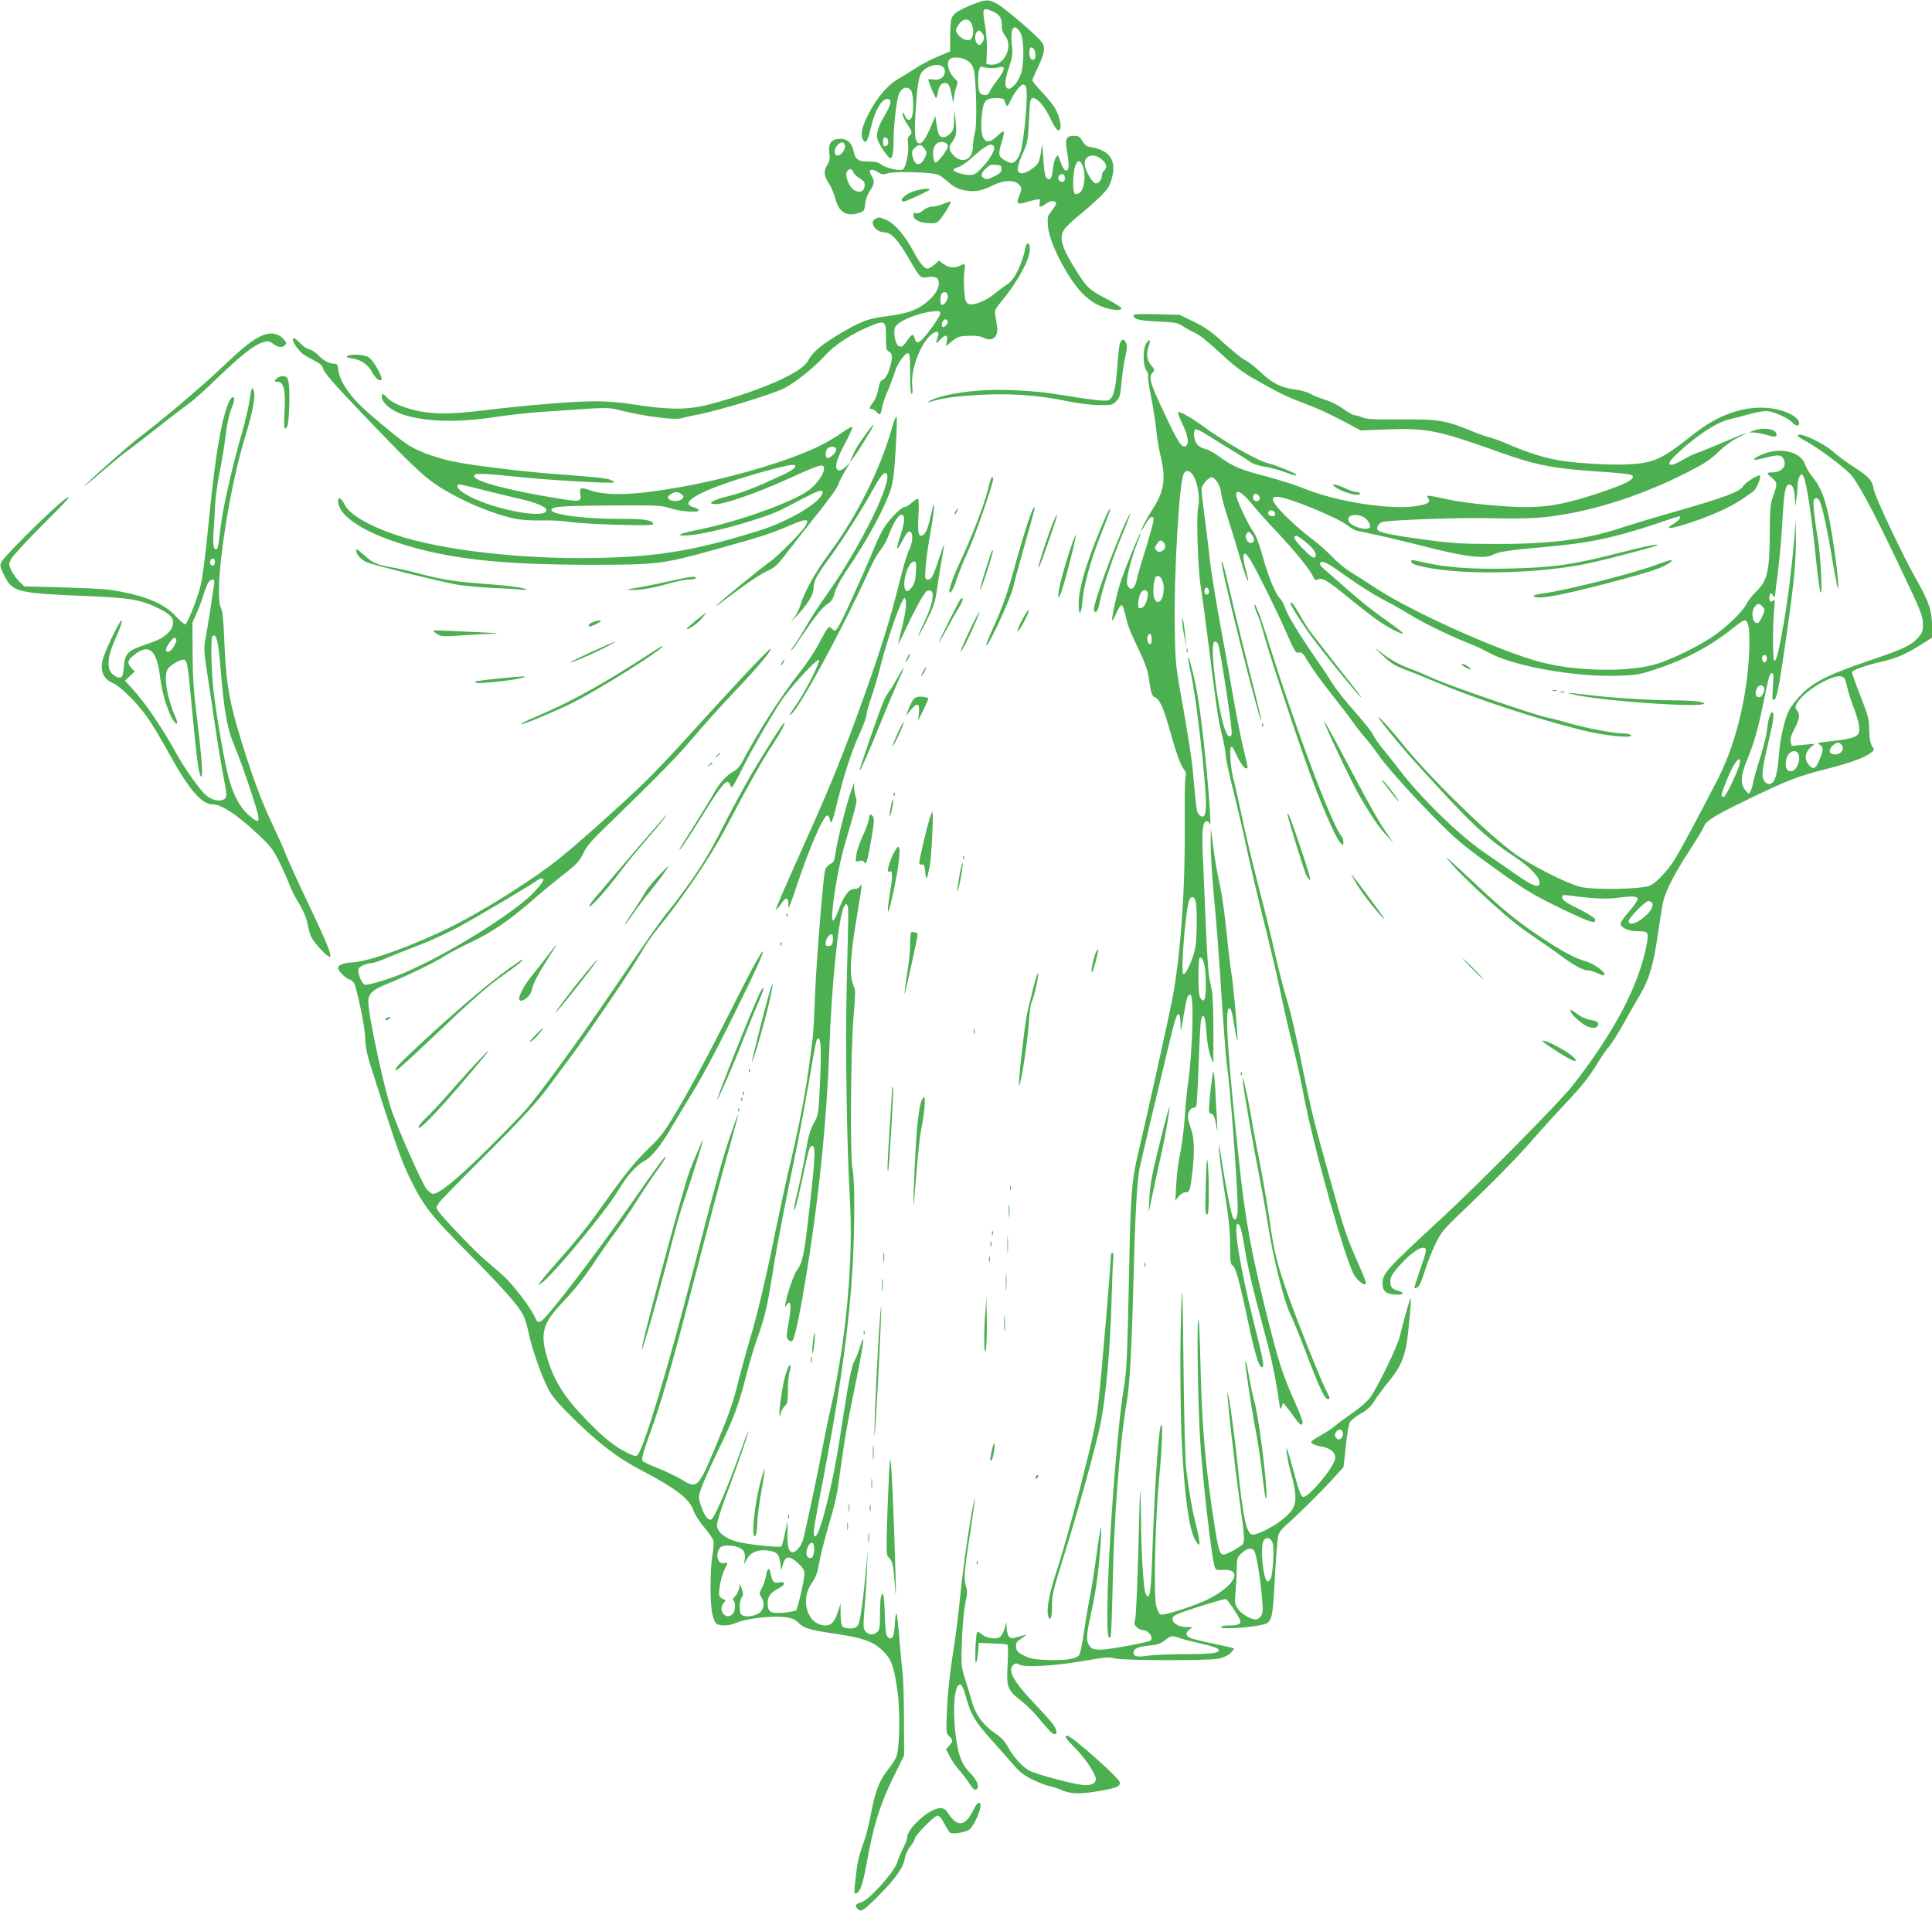 <?xml version="1.0" standalone="no"?>
<!DOCTYPE svg PUBLIC "-//W3C//DTD SVG 20010904//EN"
 "http://www.w3.org/TR/2001/REC-SVG-20010904/DTD/svg10.dtd">
<svg version="1.0" xmlns="http://www.w3.org/2000/svg"
 width="1280pt" height="1266pt" viewBox="0 0 1280 1266"
 preserveAspectRatio="xMidYMid meet">
<g transform="translate(0,1266) scale(0.1,-0.1)"
fill="#4caf50" stroke="none">
<path d="M6445 12631 c-82 -32 -121 -56 -138 -85 -7 -13 -12 -62 -12 -124 l0
-103 -84 -35 c-46 -19 -108 -52 -138 -72 -31 -20 -80 -51 -111 -68 -66 -36
-128 -102 -183 -194 -56 -94 -79 -166 -67 -202 18 -51 35 -33 57 63 29 125 79
206 119 192 22 -8 13 -42 -28 -110 -42 -70 -56 -118 -46 -157 7 -29 67 -118
82 -123 16 -5 24 31 24 117 0 84 16 235 31 292 14 53 53 73 83 42 16 -16 22
-124 10 -171 -10 -36 -33 -36 -49 0 -11 25 -14 27 -15 11 0 -12 13 -41 30 -65
34 -50 36 -62 15 -79 -11 -9 -13 -23 -9 -51 8 -46 -13 -154 -32 -170 -18 -15
-115 6 -147 32 -19 14 -41 19 -85 19 -67 0 -85 13 -97 70 -11 52 -41 80 -87
80 -59 0 -82 -29 -74 -92 6 -40 3 -55 -15 -84 -24 -40 -21 -69 16 -125 13 -20
31 -63 39 -95 24 -93 77 -123 163 -93 27 9 31 15 35 58 3 29 15 62 31 86 31
46 33 66 11 101 -26 38 -5 52 39 25 29 -18 39 -19 66 -10 45 16 308 8 341 -10
14 -8 44 -31 68 -52 31 -27 59 -41 98 -49 68 -14 115 -7 190 31 73 36 139 39
173 8 23 -22 23 -28 0 -86 -17 -42 -7 -50 44 -34 23 7 55 15 71 18 27 5 28 4
24 -21 -6 -31 4 -33 43 -5 30 21 60 22 66 3 2 -6 -11 -28 -28 -50 -29 -36 -31
-43 -26 -100 5 -72 52 -187 124 -307 67 -112 132 -180 206 -217 62 -30 148
-44 157 -25 3 6 -39 33 -94 62 -118 62 -133 75 -195 173 -105 163 -127 232
-92 287 11 18 55 60 98 95 43 34 106 90 140 123 50 49 64 70 78 119 35 120
-10 190 -137 211 -28 4 -41 14 -57 40 -17 29 -26 35 -54 35 -53 0 -62 -18 -48
-100 16 -96 14 -130 -5 -130 -13 0 -25 20 -48 85 -7 19 -8 19 -20 2 -8 -9 -16
-44 -20 -77 -7 -64 -20 -81 -43 -58 -10 11 -16 49 -21 129 -6 106 -7 110 -13
56 -4 -32 -12 -69 -19 -83 -18 -32 -86 -76 -113 -72 -34 5 -32 39 7 127 33 73
36 88 42 202 3 68 7 134 10 147 11 57 80 -1 133 -113 35 -74 56 -95 66 -66 8
27 -11 95 -40 142 -14 21 -51 67 -85 102 -33 36 -60 69 -60 75 0 6 16 43 35
83 46 97 52 131 29 167 -26 40 -248 230 -301 259 -54 28 -70 28 -158 -6z m128
-45 c48 -20 65 -45 64 -92 -1 -28 5 -49 21 -68 59 -76 -5 -205 -96 -194 l-27
3 3 85 c2 48 -3 123 -12 174 -20 113 -16 119 47 92z m-145 -69 c28 -33 26
-109 -3 -121 -23 -8 -62 10 -80 38 -16 24 -16 27 5 61 23 37 58 47 78 22z
m334 -77 c21 -41 24 -169 7 -251 -13 -61 -65 -126 -92 -116 -24 9 -21 58 9
144 21 64 24 84 18 143 -8 84 0 123 24 118 9 -2 25 -19 34 -38z m-258 4 c20
-19 20 -44 2 -69 -12 -16 -16 -17 -30 -6 -19 16 -21 62 -4 79 15 15 13 15 32
-4z m356 -144 c0 -32 -7 -41 -26 -33 -14 5 -20 64 -7 76 12 12 33 -15 33 -43z
m-453 -40 c21 -12 36 -32 43 -57 18 -60 25 -369 9 -423 -7 -25 -13 -66 -13
-91 -2 -87 -68 -118 -127 -60 -34 34 -36 59 -10 92 27 36 31 57 22 139 l-8 75
-2 -68 c-1 -58 -5 -72 -26 -92 -29 -30 -60 -32 -74 -7 -5 10 -13 42 -17 71
l-7 53 -23 -56 c-31 -76 -62 -126 -79 -126 -31 0 -38 41 -31 179 9 179 23 271
44 294 56 62 152 63 152 2 0 -35 -34 -59 -75 -52 -19 3 -35 3 -35 0 0 -13 46
-123 51 -123 4 0 9 16 12 36 7 43 23 64 48 64 24 0 31 -14 45 -85 10 -50 12
-54 13 -24 1 20 7 55 15 77 14 38 13 41 -6 59 -43 39 -61 106 -36 131 18 18
79 14 115 -8z m163 -52 c14 0 37 3 53 7 41 11 35 -21 -18 -89 -24 -31 -47 -66
-50 -77 -8 -25 -51 -25 -65 0 -11 22 -13 112 -3 149 5 20 10 23 32 17 14 -4
37 -7 51 -7z m226 -120 c16 -26 0 -263 -28 -408 -10 -57 -40 -100 -67 -100 -9
0 -31 9 -48 20 -38 22 -40 40 -18 114 25 81 21 92 -20 52 -86 -87 -126 -39
-110 131 9 94 24 113 95 113 36 0 52 -4 55 -15 16 -50 17 -50 42 2 26 54 65
103 82 103 5 0 13 -6 17 -12z m-911 -368 c0 -16 -6 -26 -17 -28 -14 -3 -18 3
-18 28 0 25 4 31 18 28 11 -2 17 -12 17 -28z m-287 -24 c5 -25 -25 -66 -48
-66 -27 0 -27 43 1 71 23 23 42 21 47 -5z m666 18 c9 -3 16 -14 16 -23 -1 -23
-69 -113 -83 -108 -7 2 -13 23 -15 46 -5 69 30 105 82 85z m-138 -40 c16 -24
16 -28 1 -60 -29 -60 -68 -54 -82 13 -5 25 -2 36 14 52 28 28 47 26 67 -5z
m460 11 c8 -20 -34 -90 -86 -142 -34 -36 -47 -43 -78 -42 -43 0 -103 20 -105
33 -1 6 12 13 30 18 18 5 58 32 90 61 95 87 136 107 149 72z m713 -81 c34 -28
39 -55 16 -74 -8 -7 -15 -23 -15 -36 0 -28 -26 -55 -45 -48 -19 7 -53 64 -65
106 -21 71 48 104 109 52z m-131 -31 c30 -59 19 -173 -19 -193 -31 -17 -39 -3
-39 68 0 113 31 178 58 125z m-533 -33 c0 -20 -10 -30 -49 -49 -35 -18 -53
-22 -64 -14 -27 16 -25 32 7 64 25 25 37 30 68 27 33 -3 38 -6 38 -28z m-982
-20 c3 -11 21 -29 42 -41 31 -19 36 -26 33 -53 -3 -35 -31 -46 -68 -26 -32 17
-64 94 -50 120 14 26 36 26 43 0z m1402 -41 c0 -17 -6 -24 -20 -24 -23 0 -33
34 -13 46 20 13 33 5 33 -22z"/>
<path d="M6060 11395 c-48 -15 -94 -50 -85 -65 3 -5 15 -6 28 -1 53 20 157 70
157 75 0 10 -54 5 -100 -9z"/>
<path d="M6250 11309 c-25 -10 -59 -18 -77 -18 -19 -1 -42 -11 -58 -25 -17
-15 -33 -22 -46 -19 -17 5 -20 2 -17 -18 4 -28 50 -48 115 -48 39 -1 46 3 74
42 34 46 62 97 57 102 -2 2 -23 -5 -48 -16z"/>
<path d="M5798 11209 c-42 -24 5 -89 65 -89 40 0 87 -50 154 -166 83 -141 78
-137 131 -130 52 7 72 -5 72 -41 0 -33 -22 -72 -62 -109 -71 -65 -138 -91
-282 -109 -123 -15 -172 -34 -307 -113 -118 -70 -185 -125 -209 -172 -25 -48
-84 -89 -220 -150 -129 -58 -363 -134 -490 -161 -124 -25 -235 -22 -450 11
-88 14 -180 22 -265 21 -135 0 -463 -27 -739 -61 -261 -32 -394 -25 -541 31
-33 12 -72 35 -87 51 -31 33 -38 35 -38 8 0 -38 60 -89 135 -115 151 -51 366
-57 630 -16 72 11 198 25 280 31 491 34 439 34 560 5 160 -37 339 -59 378 -46
18 5 61 15 95 21 135 24 507 136 590 179 71 36 198 138 263 210 68 77 184 152
318 206 84 34 91 28 91 -81 0 -73 2 -85 20 -94 24 -13 25 -39 5 -108 -15 -50
-33 -76 -56 -84 -6 -2 -15 -28 -20 -57 -5 -31 -19 -67 -34 -86 -29 -39 -30
-45 -10 -45 8 0 23 -9 34 -21 22 -24 26 -19 36 36 4 22 22 74 41 116 18 43 37
95 43 116 13 48 65 123 86 123 13 0 15 -22 15 -135 0 -84 4 -135 10 -135 6 0
8 20 4 53 -11 92 40 246 107 322 36 41 75 49 65 13 -19 -61 -18 -63 12 -29 35
39 54 34 45 -11 l-6 -32 41 34 c37 29 49 33 109 35 43 2 78 -2 95 -11 64 -33
106 3 93 79 -3 23 -9 56 -12 73 -4 26 3 40 44 90 103 124 181 266 186 338 2
46 -19 61 -28 19 -24 -117 -74 -218 -123 -248 -18 -11 -56 -39 -84 -62 -55
-46 -135 -78 -168 -68 -11 3 -22 16 -24 28 -10 47 -13 158 -6 196 8 43 2 48
-31 30 -33 -17 -74 -13 -107 11 l-31 23 -31 -27 c-17 -14 -37 -26 -44 -26 -23
0 -54 38 -97 119 -53 99 -120 178 -173 202 -47 21 -55 22 -78 8z m482 -513
c-1 -24 -22 -56 -39 -56 -14 0 -14 63 0 77 17 17 39 4 39 -21z m-50 -113 c0
-10 -30 -58 -66 -106 -67 -91 -93 -106 -104 -59 -7 33 -20 30 -49 -14 -29 -41
-39 -48 -59 -35 -21 13 -35 90 -22 122 18 43 167 102 273 108 20 1 27 -4 27
-16z m44 -70 c-15 -24 -34 -28 -34 -6 0 26 21 46 34 33 7 -7 7 -16 0 -27z"/>
<path d="M7510 10572 c0 -27 37 -37 160 -42 115 -5 131 -8 166 -31 22 -14 59
-35 84 -46 27 -12 93 -65 161 -129 82 -77 143 -125 210 -164 164 -94 235 -130
341 -169 104 -39 186 -77 313 -145 l70 -38 175 7 c258 10 337 -5 739 -149 261
-93 363 -112 730 -135 83 -6 148 -14 155 -21 23 -23 -41 -57 -225 -118 -208
-69 -326 -92 -480 -92 -137 0 -396 25 -507 49 -155 33 -154 33 -140 11 17 -27
3 -38 -67 -51 -168 -32 -542 25 -762 117 -48 20 -154 53 -235 75 -179 46 -230
68 -315 130 -36 27 -80 51 -99 55 -19 3 -43 17 -54 31 -21 27 -27 88 -9 98 5
4 47 -17 92 -46 45 -28 118 -74 162 -100 44 -26 92 -57 107 -69 17 -13 55 -25
94 -32 37 -5 96 -21 131 -34 66 -25 94 -31 78 -16 -15 13 -134 60 -185 73 -71
17 -294 145 -431 246 -74 55 -155 100 -164 92 -3 -4 10 -39 30 -80 38 -80 45
-136 18 -146 -25 -10 -50 29 -141 223 -93 197 -104 234 -77 264 17 18 16 21
-9 50 -28 34 -33 76 -15 129 14 41 6 50 -16 17 -24 -36 -24 -143 -1 -179 10
-15 16 -33 13 -41 -3 -8 5 -68 19 -133 13 -65 28 -163 34 -218 5 -55 19 -136
30 -180 35 -143 23 -231 -50 -343 -43 -67 -80 -136 -80 -149 0 -4 13 15 28 42
29 54 59 68 54 25 -1 -14 -24 -97 -51 -185 -28 -88 -53 -176 -57 -195 -13 -71
-44 -93 -65 -46 -12 26 21 167 65 277 14 34 24 64 22 66 -5 6 -114 -262 -136
-336 -28 -93 -59 -241 -51 -241 4 0 17 23 28 50 12 28 26 50 32 50 10 0 14
-12 41 -120 6 -25 38 -99 70 -165 42 -87 62 -140 70 -190 17 -116 21 -126 45
-137 28 -13 54 -70 90 -198 43 -156 75 -247 97 -275 15 -19 18 -33 12 -53 -4
-15 -6 -148 -5 -297 4 -460 -27 -888 -85 -1190 -19 -99 -182 -833 -224 -1009
-43 -183 -49 -259 -60 -805 -11 -540 -15 -628 -35 -751 -44 -262 -104 -1065
-108 -1447 -2 -179 2 -217 21 -199 4 4 10 166 14 359 8 427 46 925 93 1197 20
117 33 354 45 830 10 399 23 632 40 720 5 25 43 185 83 355 41 171 94 390 117
488 30 127 46 177 56 177 10 0 14 -16 15 -62 1 -63 1 -62 19 43 22 130 28 149
46 149 26 0 16 -369 -16 -595 -6 -38 -15 -133 -20 -211 -5 -77 -19 -185 -30
-240 -12 -54 -24 -148 -27 -209 l-6 -110 22 28 c13 15 32 27 46 27 27 0 30 10
45 135 15 139 13 223 -10 288 -11 31 -20 66 -20 77 0 29 18 60 35 60 7 0 17 5
20 10 4 6 11 129 16 273 5 144 12 277 16 295 15 62 28 33 36 -79 5 -69 15
-128 27 -157 l19 -47 0 215 c0 118 -4 235 -9 260 -5 25 -14 69 -19 99 -6 30
-15 172 -21 315 -6 144 -15 342 -19 441 -10 202 -5 268 21 273 9 2 18 -5 21
-15 18 -67 -8 281 -43 587 -25 215 -44 328 -75 445 -29 111 -32 88 -5 -37 36
-159 100 -719 100 -870 0 -74 -16 -96 -47 -65 -15 15 -17 29 -42 307 -6 63
-34 243 -62 400 -51 284 -52 286 -56 540 -6 329 28 928 57 1005 14 37 48 30
71 -15 27 -52 40 -148 27 -201 -13 -58 -2 -406 17 -524 8 -49 31 -216 50 -370
55 -440 64 -503 90 -611 14 -56 25 -117 25 -136 0 -19 22 -122 49 -229 27
-107 71 -293 96 -414 26 -121 76 -333 111 -471 35 -138 84 -345 108 -460 24
-115 62 -281 85 -369 22 -88 52 -223 66 -300 64 -343 278 -1107 337 -1203 28
-46 78 -79 78 -51 0 6 -23 62 -50 125 -78 175 -94 222 -184 547 -111 396 -127
460 -187 754 -54 269 -75 356 -119 505 -16 54 -45 171 -65 260 -20 90 -67 282
-105 428 -38 146 -88 353 -110 460 -22 107 -47 218 -55 245 -18 59 -31 195
-21 222 6 14 15 2 41 -55 30 -63 56 -94 70 -80 3 2 -9 56 -25 119 -16 63 -45
209 -65 324 -20 116 -52 296 -71 400 -51 275 -82 465 -94 585 -6 58 -20 170
-31 250 -10 80 -19 155 -19 167 0 31 52 88 73 80 25 -9 57 -68 57 -102 0 -17
20 -91 44 -165 24 -74 63 -202 87 -284 44 -151 66 -190 31 -55 -27 105 -13
132 32 60 36 -57 175 -337 241 -488 53 -121 60 -132 81 -127 19 5 28 -4 64
-66 23 -39 89 -130 147 -203 58 -73 122 -157 143 -187 21 -30 57 -77 82 -105
24 -27 59 -72 78 -100 54 -80 193 -237 370 -419 142 -145 192 -188 362 -312
247 -180 292 -207 506 -311 178 -85 216 -97 210 -65 -2 10 -44 37 -111 71 -83
41 -107 58 -107 74 0 18 4 19 53 13 151 -20 237 -24 302 -16 112 15 145 13
145 -7 0 -10 -27 -48 -60 -86 -37 -42 -57 -73 -53 -83 9 -24 58 -44 110 -44
77 0 79 -4 59 -106 -53 -263 -218 -574 -489 -919 -86 -109 -612 -642 -862
-873 -375 -347 -395 -369 -395 -435 0 -50 19 -69 77 -74 62 -6 76 10 23 26
-29 8 -42 19 -46 36 -11 43 4 73 73 146 72 76 130 113 154 99 12 -8 7 -30 -29
-132 -23 -68 -42 -127 -42 -131 0 -4 9 -3 20 3 13 7 29 42 50 109 17 55 49
137 72 183 36 74 55 96 167 203 209 199 381 374 476 485 50 57 140 157 201
222 127 134 175 195 234 293 23 39 55 84 70 100 15 17 59 86 98 155 38 69 88
157 111 195 58 98 87 198 116 403 14 97 30 195 36 217 20 74 77 183 168 323
50 77 95 151 100 165 15 40 64 70 292 181 259 125 332 154 516 200 152 38 258
76 298 108 24 19 24 20 8 45 -12 18 -18 50 -19 107 -1 73 -7 96 -58 224 -31
79 -56 150 -56 157 0 15 85 45 193 70 98 22 161 49 255 108 l82 52 0 79 c0 99
-20 158 -102 303 -92 162 -276 552 -284 601 -9 58 -30 82 -132 148 -48 31
-108 75 -133 98 -73 65 -239 140 -239 109 0 -5 25 -21 56 -37 68 -36 234 -158
289 -213 49 -49 151 -238 315 -583 160 -335 170 -360 170 -419 0 -42 -5 -56
-32 -86 -43 -50 -103 -78 -323 -152 -257 -87 -359 -136 -439 -213 -35 -33 -75
-83 -90 -111 -32 -57 -61 -185 -71 -309 -11 -143 -32 -194 -74 -183 -11 3 -24
17 -29 32 -11 32 -5 77 37 256 32 134 38 185 22 185 -13 0 -28 -53 -35 -122
-3 -32 -24 -113 -45 -180 -22 -68 -42 -141 -46 -163 -4 -22 -12 -49 -18 -59
-9 -19 -11 -19 -33 8 -35 40 -32 98 10 199 49 120 72 200 111 389 36 177 39
188 57 188 8 0 9 -28 4 -91 -5 -72 -4 -90 6 -87 20 7 34 78 83 421 52 362 65
505 63 662 l-1 110 -8 -105 c-17 -201 -40 -396 -69 -565 -35 -201 -51 -268
-65 -263 -11 3 -11 237 0 347 5 57 4 63 -9 51 -13 -10 -17 -9 -22 4 -3 9 -3
24 1 34 6 16 7 16 21 -2 11 -15 14 -16 14 -4 0 8 9 82 20 164 10 82 24 233 29
335 11 192 20 239 45 239 23 0 36 -33 37 -92 l2 -53 8 45 c4 25 8 66 8 91 1
25 7 54 15 64 13 18 14 18 24 -1 22 -42 55 -262 87 -583 9 -90 21 -173 26
-185 15 -33 2 235 -16 344 -23 136 -35 248 -29 265 10 24 31 17 43 -12 18 -47
49 -189 81 -383 17 -101 34 -187 37 -190 8 -7 -4 119 -23 250 -43 301 -74 403
-148 493 -20 24 -41 61 -48 82 -23 69 -126 105 -231 81 -54 -13 -114 -43 -104
-52 2 -3 37 4 78 14 84 22 102 20 118 -14 20 -44 -17 -84 -78 -84 -39 0 -39
-5 -1 -37 36 -30 37 -41 8 -118 -19 -54 -22 -81 -23 -260 -2 -245 -16 -302
-90 -375 -26 -25 -54 -61 -63 -80 -25 -53 -141 -163 -237 -226 -100 -65 -262
-143 -358 -173 -180 -55 -526 -51 -762 10 -265 68 -847 328 -1090 486 -66 43
-147 95 -180 115 -33 20 -87 65 -120 100 -33 35 -96 90 -139 122 -84 62 -211
183 -241 229 -27 42 -9 54 55 39 94 -22 360 -134 414 -174 28 -21 60 -41 71
-43 175 -37 297 -66 475 -111 246 -63 374 -78 427 -51 39 21 116 33 338 52
300 26 463 60 749 155 82 28 150 50 152 50 2 0 4 -6 4 -13 0 -7 -19 -24 -42
-38 -72 -40 -16 -35 123 12 139 47 259 102 334 154 28 19 60 41 71 49 23 16
58 106 41 106 -20 0 -97 -51 -108 -71 -18 -35 -123 -75 -414 -158 -154 -44
-320 -94 -369 -110 -242 -83 -475 -115 -836 -115 -242 0 -300 3 -480 27 -206
27 -303 46 -321 64 -14 14 1 43 28 54 38 14 551 32 739 25 94 -3 229 -1 300 4
299 25 658 134 986 302 109 56 151 83 202 133 39 38 90 76 128 94 102 50 56
35 -91 -28 -75 -32 -154 -64 -175 -71 -22 -7 -65 -28 -95 -46 -95 -57 -123
-38 -48 32 125 120 267 215 352 235 28 6 90 23 139 36 60 16 101 22 124 18 51
-9 134 -49 156 -74 22 -24 46 -28 46 -6 0 46 -108 96 -220 103 -163 9 -323
-50 -485 -179 -208 -165 -258 -187 -434 -196 -127 -6 -378 10 -481 32 -96 20
-192 52 -294 96 -50 22 -109 44 -131 49 -22 5 -78 24 -125 44 -172 71 -219 79
-467 77 -179 -1 -229 1 -259 14 -20 8 -44 15 -53 15 -9 0 -40 18 -70 40 -30
22 -82 49 -119 60 -37 12 -82 30 -101 41 -18 11 -64 24 -102 28 -91 12 -151
42 -229 117 -36 34 -81 69 -101 78 -19 9 -82 60 -140 112 -83 77 -123 105
-199 142 l-95 46 -152 4 c-97 3 -153 1 -153 -6z m784 -1251 c35 -43 111 -128
167 -187 118 -125 215 -244 237 -291 13 -27 18 -30 34 -22 28 15 66 -9 210
-127 68 -56 155 -123 193 -149 71 -49 153 -90 161 -82 3 2 -41 37 -98 77 -117
83 -167 123 -289 230 -47 41 -105 92 -129 113 -31 27 -41 40 -33 48 17 17 42
4 181 -95 71 -51 171 -114 222 -141 51 -26 134 -72 184 -103 99 -61 266 -142
391 -192 44 -17 103 -44 130 -60 164 -93 581 -168 875 -157 113 4 136 8 246
45 200 66 367 157 519 281 28 22 55 41 62 41 24 0 33 -40 33 -138 0 -306 -80
-660 -204 -904 -118 -231 -255 -487 -291 -543 -52 -81 -122 -155 -165 -173
-54 -24 -374 -30 -460 -8 -88 21 -325 142 -432 218 -186 135 -565 505 -745
728 -55 69 -122 145 -149 170 -59 56 114 -160 238 -297 360 -397 455 -488 654
-621 100 -66 164 -133 164 -169 0 -41 -42 -27 -156 53 -60 42 -154 107 -209
145 -170 116 -422 362 -568 554 -34 44 -83 106 -109 138 -27 32 -55 73 -62 90
-8 18 -63 88 -124 156 -60 68 -124 149 -143 180 -18 31 -72 112 -120 181 -102
147 -176 269 -196 325 -7 22 -22 49 -33 60 -32 34 -79 149 -115 281 -21 76
-44 137 -59 157 -34 44 -116 219 -116 246 0 43 37 22 104 -58z m46 54 c13 -16
6 -35 -15 -35 -18 0 -28 17 -21 35 7 19 20 19 36 0z m108 -118 c2 -11 -3 -17
-17 -17 -23 0 -35 15 -26 31 10 15 39 6 43 -14z m610 -43 c13 -14 21 -34 20
-43 -7 -34 -128 -3 -143 37 -19 50 82 55 123 6z m-750 -133 c-5 -27 -37 -25
-49 3 -9 20 -9 29 2 42 12 15 15 14 31 -7 11 -12 17 -29 16 -38z m339 -9 c57
-46 83 -86 65 -104 -9 -9 -28 4 -78 55 -58 57 -73 87 -44 87 4 0 30 -17 57
-38z m-939 -4 c19 -19 14 -46 -9 -59 -17 -9 -25 -8 -37 4 -14 14 -13 18 2 41
18 29 27 31 44 14z m2 -304 c0 -78 -35 -120 -61 -73 -15 29 -7 138 12 150 23
14 49 -26 49 -77z m300 -25 c0 -10 -7 -19 -15 -19 -15 0 -21 31 -9 43 11 10
24 -3 24 -24z m-407 -3 c7 -18 -7 -72 -24 -92 -6 -8 -18 -14 -27 -14 -11 0
-14 9 -10 45 6 47 22 75 43 75 7 0 15 -6 18 -14z m4071 -92 c9 -8 16 -20 16
-25 0 -18 -28 -76 -39 -84 -36 -22 -57 71 -24 107 20 22 27 22 47 2z m-4044
-220 c0 -24 -4 -34 -12 -32 -24 8 -22 68 2 68 5 0 10 -16 10 -36z m439 -28
c12 -14 91 -529 91 -589 0 -21 -4 -28 -17 -25 -32 6 -80 228 -103 472 -12 137
-3 181 29 142z m3635 -85 c7 -11 -3 -41 -14 -41 -11 0 -21 30 -14 41 3 5 9 9
14 9 5 0 11 -4 14 -9z m515 -144 c6 -8 15 -36 20 -64 6 -27 24 -85 41 -128 17
-44 34 -100 37 -125 8 -73 -11 -82 -221 -105 -55 -6 -57 -8 -37 -21 24 -17 22
-38 -10 -111 -21 -50 -39 -54 -69 -16 -27 35 -21 79 17 112 l26 23 -76 -7 -76
-7 -7 26 c-5 20 2 43 25 87 34 65 38 94 16 123 -12 16 -12 22 0 46 22 42 100
106 178 145 74 37 117 44 136 22z m-532 -63 c8 -21 -13 -64 -32 -64 -22 0 -30
27 -17 56 13 27 40 32 49 8z m511 -376 c30 -30 -3 -73 -51 -66 -30 4 -33 32
-6 57 26 24 40 26 57 9z m-278 -89 c0 -46 -26 -89 -55 -89 -29 0 -40 27 -31
76 13 68 86 79 86 13z m-394 -40 c-9 -44 -93 -219 -105 -219 -5 0 -12 4 -15 8
-6 10 54 159 84 207 27 44 45 46 36 4z m-3605 -910 c11 -37 10 -237 -1 -303
-12 -73 -66 -194 -81 -179 -18 18 18 450 42 494 13 25 31 20 40 -12z m3026
-15 c9 -23 -17 -63 -66 -100 -47 -36 -91 -45 -91 -18 0 22 110 134 132 134 10
0 21 -7 25 -16z m-2966 -416 c11 -60 11 -200 -1 -218 -9 -13 -12 -12 -25 4
-11 15 -15 49 -15 141 0 67 3 125 7 128 12 12 25 -10 34 -55z"/>
<path d="M8550 8663 c0 -18 101 -172 177 -271 106 -137 282 -352 290 -352 3 0
-10 19 -29 43 -36 45 -212 269 -290 370 -26 33 -64 91 -84 129 -36 65 -64 101
-64 81z"/>
<path d="M9165 8313 c50 -48 76 -64 145 -90 47 -17 148 -58 225 -91 240 -102
643 -234 935 -307 152 -39 350 -60 336 -36 -4 6 -26 11 -50 11 -60 0 -246 35
-352 66 -49 14 -120 33 -159 41 -88 19 -656 214 -751 259 -39 18 -100 44 -136
57 -90 34 -136 59 -199 107 l-54 41 60 -58z"/>
<path d="M9695 8247 c11 -8 29 -17 40 -20 17 -6 17 -4 -4 13 -13 11 -30 20
-39 20 -13 0 -13 -3 3 -13z"/>
<path d="M10288 8083 c6 -2 18 -2 25 0 6 3 1 5 -13 5 -14 0 -19 -2 -12 -5z"/>
<path d="M10338 8073 c6 -2 18 -2 25 0 6 3 1 5 -13 5 -14 0 -19 -2 -12 -5z"/>
<path d="M10445 8054 c219 -43 845 -85 845 -55 0 12 -88 21 -215 21 -140 0
-394 16 -552 35 -147 18 -171 18 -78 -1z"/>
<path d="M1733 10435 c-60 -26 -119 -73 -269 -215 -137 -130 -399 -351 -544
-460 -55 -41 -296 -254 -345 -304 l-20 -20 20 15 c11 8 67 55 125 105 58 49
121 101 140 114 19 13 107 81 195 150 88 70 185 144 215 165 30 22 116 98 191
171 152 147 242 218 300 236 35 10 43 9 69 -10 34 -26 63 -28 80 -7 10 12 7
20 -18 45 -35 34 -83 40 -139 15z"/>
<path d="M1940 10407 c0 -17 43 -75 71 -96 13 -9 45 -27 73 -41 39 -20 52 -32
58 -56 6 -22 76 -104 230 -265 335 -351 427 -440 520 -502 151 -101 384 -199
537 -227 35 -6 111 -10 169 -8 59 1 139 -3 177 -10 39 -7 180 -15 314 -19 203
-5 243 -4 239 7 -8 24 -60 32 -203 32 -248 -2 -483 29 -472 61 7 21 69 26 397
28 307 2 329 1 395 -20 72 -22 185 -29 185 -11 0 5 -14 13 -32 18 -125 32 77
132 496 247 71 19 140 35 153 35 47 0 20 -28 -64 -68 -190 -88 -259 -114 -360
-140 -111 -28 -146 -52 -76 -52 55 0 273 76 458 160 182 83 233 102 246 94 28
-17 -17 -101 -86 -157 -96 -78 -475 -215 -744 -268 -131 -26 -157 -44 -51 -35
142 12 486 109 609 170 25 13 90 47 144 75 98 51 127 60 127 40 0 -59 -215
-190 -415 -253 -428 -134 -676 -176 -1095 -183 -488 -9 -1015 52 -1315 152
-181 61 -312 138 -342 202 -21 42 -43 55 -43 23 0 -91 147 -194 393 -275 326
-107 670 -147 1282 -147 441 0 477 4 830 103 310 86 373 107 503 164 94 41
119 38 87 -12 -29 -45 -186 -202 -235 -236 -49 -33 -312 -248 -345 -281 -26
-26 -16 -18 135 95 69 52 154 108 189 124 56 26 72 40 132 120 38 49 95 122
126 162 147 182 206 263 218 295 6 20 27 60 45 89 l32 54 -30 -29 c-19 -17
-37 -26 -46 -23 -30 12 -18 67 40 174 30 57 54 108 52 114 -2 5 -32 -11 -68
-36 -36 -26 -96 -63 -135 -82 -207 -106 -619 -227 -976 -287 -287 -49 -456
-52 -568 -12 -53 20 -65 13 -56 -30 8 -47 -5 -50 -133 -29 -331 53 -564 114
-570 148 -3 15 5 17 55 17 32 0 135 -9 228 -19 178 -20 633 -47 642 -37 3 3
-7 11 -23 17 -29 11 -117 20 -364 38 -218 16 -576 60 -691 86 -122 27 -241 74
-303 119 -86 62 -252 202 -311 262 -75 76 -126 160 -133 219 -4 40 -8 45 -29
45 -32 0 -72 22 -107 59 -16 16 -41 33 -56 36 -15 3 -42 21 -60 40 -36 37 -50
43 -50 22z m3600 -726 c0 -22 -47 -64 -61 -55 -13 8 -11 48 3 62 20 20 58 15
58 -7z m-2348 -265 c73 -19 185 -46 248 -60 112 -26 180 -54 180 -76 0 -67
-389 12 -543 110 -46 29 -62 60 -32 60 8 0 75 -15 147 -34z m1323 -30 c16 -12
17 -16 6 -30 -17 -20 -74 -21 -90 -2 -10 11 -7 17 11 30 28 20 48 20 73 2z"/>
<path d="M7420 10386 c-5 -13 -13 -87 -18 -164 -11 -148 -27 -206 -63 -215
-22 -6 -129 6 -287 33 -190 33 -421 45 -582 31 -139 -12 -260 -38 -309 -67
-16 -9 -18 -13 -6 -9 82 26 153 37 307 47 216 14 415 1 598 -38 77 -16 160
-27 217 -28 87 -1 94 1 118 25 23 23 28 38 35 125 5 54 16 130 25 169 12 51
14 75 6 92 -14 30 -29 29 -41 -1z"/>
<path d="M2301 10301 c-10 -7 -1 -11 33 -16 59 -9 102 -39 130 -89 24 -43 50
-65 63 -53 13 14 -57 137 -88 152 -31 17 -116 20 -138 6z"/>
<path d="M1838 10156 c-24 -18 -23 -26 3 -26 39 0 52 -59 44 -192 -4 -75 -3
-118 3 -118 5 0 13 8 16 17 12 29 18 236 9 283 -7 38 -12 45 -33 47 -14 2 -33
-3 -42 -11z"/>
<path d="M1667 10080 c-3 -8 -10 -47 -16 -86 -6 -40 -27 -127 -46 -195 -76
-262 -138 -547 -151 -692 -4 -43 -11 -80 -17 -84 -21 -13 -28 25 -22 112 4 50
8 128 10 175 2 47 15 144 29 215 15 72 33 184 41 250 9 76 23 142 39 180 16
38 21 64 16 69 -15 15 -36 -21 -59 -99 -42 -147 -73 -360 -116 -800 -14 -143
-34 -296 -45 -340 -19 -83 -85 -251 -102 -261 -5 -3 -32 19 -60 50 -78 87
-210 142 -428 176 -41 7 -188 15 -327 18 l-252 7 -34 33 c-19 19 -43 52 -53
74 -17 38 -17 41 1 76 11 20 108 126 217 234 160 160 187 191 145 165 -58 -35
-405 -377 -427 -420 -12 -25 -11 -32 19 -92 55 -109 82 -115 561 -135 275 -11
349 -24 469 -85 76 -38 96 -65 85 -111 -10 -39 -59 -81 -122 -104 -31 -11 -76
-28 -100 -36 -70 -26 -93 -52 -99 -109 -7 -82 -12 -95 -34 -95 -11 0 -31 12
-46 26 -39 39 -30 120 26 242 23 50 41 100 38 110 -4 19 -96 -164 -123 -248
-25 -77 -2 -138 62 -165 49 -20 159 -129 227 -223 30 -42 92 -144 137 -227
143 -260 224 -355 303 -355 51 0 148 -62 268 -172 110 -101 124 -118 166 -202
25 -50 57 -120 70 -156 13 -36 42 -92 63 -125 21 -33 44 -82 51 -110 7 -27 16
-67 21 -87 5 -24 29 -60 64 -98 112 -121 100 -72 -70 285 -73 154 -141 303
-151 330 -9 28 -53 125 -96 216 -75 157 -151 369 -228 634 -57 195 -76 324
-86 595 -5 118 -11 174 -22 195 -48 95 47 763 161 1130 51 166 71 274 56 310
-6 16 -9 17 -13 5z m-244 -1133 c3 -8 1 -20 -4 -28 -11 -19 -34 3 -26 25 8 20
23 21 30 3z m-3 -140 c0 -20 -49 -335 -61 -392 -8 -39 -7 -74 5 -155 9 -58 34
-227 56 -375 22 -149 49 -315 60 -369 26 -128 26 -144 -4 -156 -35 -13 -87 5
-123 42 -45 47 -138 181 -180 257 -91 168 -209 342 -296 437 l-49 54 32 30 33
31 -22 22 c-29 32 -27 51 11 82 102 86 156 44 178 -137 12 -99 41 -200 76
-271 29 -56 52 -55 27 1 -56 127 -80 267 -53 317 15 28 91 71 112 63 19 -8 23
-34 53 -356 29 -309 42 -403 57 -417 15 -14 5 130 -28 395 -21 164 -27 263
-28 420 l-1 205 29 65 c16 36 35 88 43 115 8 28 22 62 29 78 15 28 44 37 44
14z m19 -394 c6 -21 15 -96 21 -168 26 -314 45 -416 99 -541 21 -49 66 -173
100 -277 74 -225 73 -241 -13 -166 -52 46 -93 118 -125 224 -26 81 -85 413
-106 595 -15 128 -20 351 -8 363 14 14 23 6 32 -30z m-284 -31 c-21 -40 -55
-56 -55 -26 0 9 12 33 26 51 19 26 29 32 38 23 8 -8 6 -20 -9 -48z"/>
<path d="M5906 9813 c-76 -267 -233 -580 -416 -825 -85 -114 -163 -253 -185
-332 -11 -36 -31 -75 -54 -101 -20 -23 -12 -17 18 14 81 85 121 149 121 194 0
46 20 85 108 204 83 114 214 319 278 436 52 95 80 131 95 122 54 -34 -167
-485 -395 -807 -44 -61 -102 -150 -129 -197 -27 -47 -59 -99 -71 -116 -28 -38
-38 -55 -33 -55 3 0 33 42 67 93 97 142 139 195 174 216 24 16 35 32 45 70 7
28 37 87 68 133 151 223 260 423 303 551 17 53 25 112 34 270 7 111 10 208 6
215 -4 8 -19 -29 -34 -85z"/>
<path d="M5739 9787 c-60 -82 -74 -107 -93 -153 l-16 -39 19 25 c32 40 143
221 139 226 -3 2 -25 -24 -49 -59z"/>
<path d="M11610 9804 c-25 -10 -28 -13 -9 -9 14 2 55 -4 92 -14 62 -18 77 -18
77 0 0 38 -92 51 -160 23z"/>
<path d="M6544 9412 c-24 -98 -104 -306 -189 -488 -57 -123 -83 -215 -53 -184
8 8 25 46 37 84 12 39 45 119 72 178 46 98 169 452 169 485 0 7 -3 13 -7 13
-5 0 -18 -40 -29 -88z"/>
<path d="M8845 9434 c44 -35 165 -68 165 -45 0 6 -10 11 -22 11 -13 0 -47 11
-76 25 -63 29 -99 34 -67 9z"/>
<path d="M6041 9330 c-17 -17 -39 -30 -50 -30 -20 0 -93 -74 -134 -136 -14
-21 -45 -84 -67 -139 -73 -177 -220 -499 -240 -525 -18 -24 -19 -24 -39 -6
-23 21 -16 30 -99 -122 -24 -43 -74 -117 -112 -165 -126 -159 -284 -405 -386
-602 -13 -23 -35 -47 -55 -57 -44 -22 -97 -82 -133 -149 -16 -30 -70 -119
-121 -199 -109 -173 -107 -170 -102 -170 6 0 81 114 162 245 83 135 135 205
152 205 8 0 17 -9 21 -21 8 -21 8 -21 24 3 9 13 38 69 66 125 56 111 161 294
243 422 58 89 242 291 255 278 10 -9 -81 -192 -138 -277 -63 -93 -66 -98 -45
-81 58 46 345 577 511 943 26 59 62 124 80 145 18 21 40 61 50 88 31 85 68
145 88 145 26 0 24 -50 -7 -140 -33 -97 -26 -111 14 -32 23 46 37 62 49 60 24
-5 20 -74 -7 -126 -11 -22 -39 -116 -62 -209 -58 -236 -122 -443 -242 -778
-127 -354 -215 -571 -365 -905 -179 -400 -214 -481 -210 -486 3 -2 17 14 32
36 34 52 52 47 49 -11 -2 -33 12 -1 55 131 88 263 181 475 205 467 7 -2 13
-13 15 -25 7 -44 18 -19 50 116 44 182 95 336 148 453 24 53 44 106 44 119 0
13 15 69 34 124 19 56 46 146 59 201 49 195 143 458 160 452 18 -6 10 -87 -18
-199 -14 -55 -25 -102 -25 -106 0 -4 23 41 50 99 55 118 114 227 135 248 7 8
21 11 31 7 28 -11 11 -97 -41 -205 -25 -52 -44 -95 -42 -97 1 -2 27 45 56 103
45 89 56 121 68 202 11 81 28 182 49 301 2 14 -12 -22 -31 -80 -42 -129 -53
-150 -78 -150 -19 0 -20 5 -14 88 3 48 18 150 32 227 26 141 32 249 7 130 -21
-96 -36 -137 -55 -149 -31 -19 -39 10 -32 125 4 64 3 109 -3 113 -5 3 -23 -8
-41 -24z m27 -460 c-2 -50 -9 -77 -24 -97 -26 -35 -41 -39 -49 -13 -17 55 25
180 61 180 14 0 16 -10 12 -70z"/>
<path d="M6846 9292 c-17 -28 -64 -173 -108 -332 -60 -222 -94 -320 -160 -464
-27 -59 -47 -110 -44 -113 12 -12 169 327 180 391 4 22 34 132 66 245 32 113
63 223 68 244 10 35 9 47 -2 29z"/>
<path d="M6330 9270 c-6 -11 -8 -20 -6 -20 3 0 10 9 16 20 6 11 8 20 6 20 -3
0 -10 -9 -16 -20z"/>
<path d="M7335 9258 c-121 -273 -185 -474 -188 -588 -3 -98 17 -90 25 10 7 98
57 276 118 430 54 134 70 180 64 180 -2 0 -11 -15 -19 -32z"/>
<path d="M7437 9153 c-91 -213 -182 -465 -189 -523 -2 -16 2 -25 11 -25 10 0
19 23 28 70 20 97 91 308 153 454 28 68 50 125 47 127 -2 2 -25 -44 -50 -103z"/>
<path d="M6979 9203 c-23 -53 -83 -231 -94 -278 -14 -62 6 -14 64 153 59 168
71 220 30 125z"/>
<path d="M7082 8995 c-48 -150 -74 -259 -70 -289 2 -13 12 6 25 49 33 102 94
347 90 359 -2 6 -22 -48 -45 -119z"/>
<path d="M10720 8995 c-300 -77 -433 -96 -725 -102 -247 -6 -416 7 -573 43
-75 17 -72 16 -72 4 0 -16 34 -28 128 -45 286 -49 777 -31 1080 40 123 28 416
106 421 111 14 13 -70 -3 -259 -51z"/>
<path d="M2360 9008 c1 -21 32 -55 67 -72 36 -18 484 -129 608 -151 44 -7 143
-16 220 -20 77 -3 162 -8 190 -11 27 -3 47 -3 44 0 -11 11 -114 25 -259 36
-207 15 -288 27 -435 65 -71 19 -159 39 -195 45 -100 17 -128 29 -181 76 -54
48 -59 50 -59 32z"/>
<path d="M6563 8989 c-45 -138 -73 -233 -69 -236 6 -7 88 247 84 259 -2 6 -9
-5 -15 -23z"/>
<path d="M8097 8910 c15 -111 249 -1037 260 -1026 2 2 -32 145 -76 317 -44
173 -101 402 -125 509 -47 203 -71 284 -59 200z"/>
<path d="M10962 8914 c-155 -57 -570 -161 -731 -185 -64 -9 -80 -14 -66 -22
33 -18 161 5 470 85 295 77 385 106 430 142 31 24 2 19 -103 -20z"/>
<path d="M4435 8809 c-71 -16 -168 -36 -215 -43 -77 -13 -81 -14 -34 -15 62
-1 143 13 253 45 46 13 103 24 127 24 24 0 44 5 44 10 0 15 -33 11 -175 -21z"/>
<path d="M6363 8689 c-14 -18 -143 -276 -143 -286 0 -5 23 35 51 87 28 52 64
116 81 142 16 26 28 53 26 59 -3 8 -7 7 -15 -2z"/>
<path d="M8311 8650 c0 -8 8 -35 19 -59 11 -24 29 -78 40 -121 27 -105 184
-584 287 -875 88 -248 190 -485 224 -520 19 -19 19 -19 19 6 0 14 -4 29 -9 34
-62 63 -315 736 -500 1332 -42 135 -79 229 -80 203z"/>
<path d="M6798 8598 c-29 -44 -59 -110 -56 -120 2 -6 21 22 42 61 36 69 45
107 14 59z"/>
<path d="M6422 8478 c-34 -72 -60 -133 -58 -136 6 -5 63 108 100 197 48 112
22 75 -42 -61z"/>
<path d="M4612 8550 c-34 -28 -62 -53 -62 -55 0 -15 66 29 96 63 19 23 34 42
32 42 -2 0 -31 -23 -66 -50z"/>
<path d="M7832 8550 c-1 -14 5 -59 13 -100 l14 -75 -6 66 c-6 76 -21 151 -21
109z"/>
<path d="M3928 8538 c-27 -9 -38 -28 -18 -28 13 0 70 29 70 35 0 7 -22 5 -52
-7z"/>
<path d="M2870 8480 c0 -3 13 -13 29 -23 25 -14 43 -15 157 -7 71 5 167 10
214 11 53 1 18 5 -95 10 -99 4 -208 9 -242 11 -35 2 -63 1 -63 -2z"/>
<path d="M3915 8339 c-152 -70 -185 -93 -59 -40 79 32 234 110 219 110 -5 -1
-77 -32 -160 -70z"/>
<path d="M4274 8309 c-263 -172 -500 -303 -699 -387 -105 -44 -151 -69 -105
-56 39 10 206 81 298 125 177 84 661 389 619 389 -2 0 -52 -32 -113 -71z"/>
<path d="M7862 8350 c0 -14 2 -19 5 -12 2 6 2 18 0 25 -3 6 -5 1 -5 -13z"/>
<path d="M4919 8173 c-97 -104 -257 -278 -356 -388 -99 -110 -232 -250 -294
-310 -142 -138 -442 -406 -563 -503 -163 -132 -489 -338 -708 -448 -242 -122
-546 -233 -656 -240 -70 -4 -102 -17 -102 -40 0 -18 59 -74 77 -74 7 0 19 -10
28 -23 19 -30 75 -302 75 -369 0 -56 14 -117 54 -238 13 -41 42 -131 64 -200
91 -283 126 -380 177 -485 92 -188 137 -245 385 -495 229 -231 335 -350 369
-418 10 -21 26 -75 35 -121 20 -96 83 -277 129 -366 22 -43 66 -95 152 -180
175 -173 298 -269 450 -349 248 -131 333 -196 360 -275 8 -25 40 -75 71 -111
30 -36 58 -76 61 -89 3 -13 0 -55 -7 -95 -16 -89 -17 -312 -1 -389 8 -37 19
-61 31 -67 30 -16 84 -12 135 10 60 26 223 45 308 36 55 -6 71 -13 99 -40 37
-36 72 -46 268 -75 161 -24 230 -50 291 -111 56 -56 72 -102 95 -265 18 -122
15 -362 -5 -427 -6 -20 -29 -57 -50 -83 -61 -74 -90 -144 -117 -284 -13 -71
-33 -155 -45 -187 -42 -122 -48 -146 -58 -238 -14 -122 -14 -126 3 -120 25 9
44 66 66 189 45 256 90 400 182 586 l68 138 -1 238 c0 131 -4 270 -9 308 -5
39 -15 143 -22 233 -7 89 -15 162 -19 162 -4 0 -9 -34 -11 -76 -4 -81 -19
-107 -48 -79 -11 11 -15 49 -18 150 -4 128 -12 163 -26 113 -3 -13 -6 -66 -6
-119 0 -80 -3 -99 -18 -112 -25 -23 -55 -21 -77 3 -16 18 -17 30 -7 157 7 76
14 194 16 263 l5 125 -9 -105 c-20 -228 -41 -374 -55 -397 -12 -17 -25 -23
-53 -23 -21 0 -43 5 -50 12 -7 7 -12 42 -13 82 l0 71 -17 -52 c-22 -68 -44
-93 -82 -93 -119 0 -173 168 -91 282 25 35 36 65 47 126 7 44 34 151 59 237
57 195 59 208 90 438 14 103 41 265 61 360 61 298 84 420 83 447 0 15 -7 2
-18 -35 -10 -33 -27 -78 -39 -100 -23 -42 -40 -134 -98 -515 -45 -297 -130
-638 -161 -648 -20 -6 -16 32 27 254 171 876 230 1380 230 1938 0 105 -5 211
-11 236 -18 73 -13 799 6 1013 12 139 13 182 3 200 -33 62 -28 189 22 483 33
196 34 207 19 182 -6 -11 -22 -18 -39 -18 -36 0 -71 -47 -105 -142 -32 -88
-49 -89 -40 -2 13 135 47 321 82 439 81 278 84 289 73 313 -5 13 -10 40 -11
60 l0 37 -20 -55 c-29 -80 -96 -345 -104 -413 -6 -49 -11 -60 -35 -72 -15 -8
-30 -25 -33 -37 -14 -56 -58 -601 -67 -826 -5 -136 -12 -263 -15 -282 -2 -19
-9 -75 -16 -125 -27 -222 -72 -458 -143 -755 -19 -80 -60 -269 -91 -420 -66
-325 -120 -550 -170 -715 -20 -66 -51 -181 -70 -255 -38 -154 -62 -223 -152
-440 -117 -280 -124 -287 -226 -224 -33 21 -104 54 -156 75 -53 20 -100 43
-105 51 -7 11 7 61 46 169 79 218 133 402 264 904 152 582 205 781 270 1014
30 107 54 199 54 205 -1 6 -23 -54 -50 -134 -52 -151 -92 -295 -260 -945 -158
-611 -316 -1134 -355 -1174 -12 -12 -22 -10 -69 13 -84 41 -162 104 -273 220
-152 157 -217 264 -263 428 -41 149 -21 215 109 351 87 92 139 159 229 294 34
51 88 128 120 170 33 43 95 134 139 203 43 69 105 161 136 204 31 43 57 83 57
88 0 16 -42 -40 -225 -302 -254 -363 -566 -770 -601 -784 -23 -9 -22 -10 -45
37 -34 68 -144 209 -203 263 -30 27 -84 74 -120 104 -67 56 -285 284 -313 327
-14 21 -14 25 3 50 9 16 142 152 294 303 263 262 361 369 461 506 24 33 76
102 114 154 115 153 410 588 467 688 29 52 76 122 104 155 175 214 361 488
467 690 131 250 238 441 303 539 60 91 90 148 79 148 -8 0 -129 -190 -221
-347 -46 -79 -131 -237 -189 -351 -80 -156 -133 -245 -216 -362 -61 -85 -126
-171 -143 -190 -34 -38 -152 -206 -365 -520 -206 -305 -484 -686 -573 -788
-45 -51 -170 -179 -277 -285 -187 -184 -302 -277 -342 -277 -10 0 -30 16 -45
35 -31 42 -181 378 -229 517 -50 143 -155 633 -155 722 0 51 30 80 122 116
124 49 315 141 383 185 33 21 111 62 172 91 139 65 252 142 407 276 65 57 162
137 215 178 82 64 100 84 125 135 22 48 56 87 168 195 266 257 443 436 523
529 124 146 188 218 345 384 141 150 220 247 202 247 -4 0 -87 -84 -183 -187z
m-1319 -1341 c0 -17 -57 -83 -109 -128 -185 -156 -554 -379 -812 -489 -97 -42
-245 -86 -263 -79 -20 8 -49 79 -41 103 6 19 55 40 95 41 8 0 53 16 100 36 47
20 144 58 215 85 72 28 186 81 255 118 134 73 509 296 525 312 11 11 35 12 35
1z m2020 -234 c0 -40 -5 -242 -10 -448 -10 -396 -1 -1063 21 -1442 23 -400
-25 -927 -126 -1373 -19 -82 -43 -199 -54 -260 -25 -138 -116 -567 -131 -619
-14 -46 -53 -88 -74 -80 -23 9 -30 41 -29 129 l1 80 -17 -82 c-9 -45 -20 -85
-24 -89 -10 -10 -231 13 -297 32 -79 22 -130 65 -130 109 0 19 25 101 56 182
72 191 156 434 152 439 -2 2 -32 -74 -65 -169 -76 -211 -161 -407 -181 -415
-21 -8 -48 29 -69 95 -17 54 -17 56 6 121 13 36 63 147 111 247 100 204 136
299 185 496 19 76 51 183 70 236 51 141 71 225 104 439 27 174 83 464 160 834
16 80 51 263 76 408 51 298 54 312 66 312 18 0 21 -81 12 -290 -10 -217 -11
-218 -41 -271 -23 -41 -36 -83 -52 -179 -11 -68 -34 -181 -50 -251 -17 -70
-30 -133 -29 -140 1 -30 19 36 53 192 43 201 49 222 63 226 29 10 26 -67 -18
-447 -32 -280 -42 -328 -81 -379 -18 -23 -59 -142 -73 -211 -7 -33 -6 -34 8
-15 15 19 16 19 23 2 4 -10 -1 -64 -11 -119 -16 -89 -16 -101 -2 -115 8 -9 20
-13 25 -9 14 8 45 145 81 361 92 543 148 1082 166 1585 14 412 61 867 96 931
19 37 29 18 29 -53z m-102 -165 c-2 -31 -7 -39 -25 -41 -18 -3 -23 2 -23 17 0
27 21 61 38 61 9 0 12 -12 10 -37z m-124 -4042 c-1 -46 -19 -67 -42 -48 -24
20 4 104 32 94 6 -2 11 -23 10 -46z m-505 18 c39 -14 52 -37 45 -81 l-5 -33
21 37 c24 45 75 64 143 54 55 -8 70 -24 77 -85 l6 -46 12 43 c16 55 44 56 100
4 31 -29 42 -47 42 -68 0 -39 -45 -233 -56 -244 -5 -4 -40 -11 -79 -15 -90 -8
-110 4 -109 66 2 46 18 66 83 101 38 21 32 42 -8 33 -33 -7 -46 6 -55 58 -9
47 -22 40 -31 -16 -4 -23 -16 -58 -27 -78 -19 -35 -19 -38 -3 -63 27 -41 13
-94 -30 -112 -42 -17 -87 -18 -103 -2 -16 16 -15 89 2 113 11 16 11 27 1 55
l-12 35 -7 -33 c-4 -18 -17 -41 -28 -51 -12 -12 -16 -21 -9 -26 17 -10 13 -71
-5 -89 -46 -46 -102 26 -58 75 14 16 14 18 -4 23 -11 4 -23 14 -26 23 -9 23
12 131 35 175 24 47 24 46 -5 41 -43 -9 -59 62 -24 104 13 16 74 17 117 2z"/>
<path d="M5385 3765 c-4 -36 -5 -68 -2 -71 2 -3 8 25 12 61 4 37 5 69 2 72 -3
2 -8 -25 -12 -62z"/>
<path d="M5372 3650 c0 -19 2 -27 5 -17 2 9 2 25 0 35 -3 9 -5 1 -5 -18z"/>
<path d="M5220 3595 c-22 -55 -30 -89 -46 -199 -14 -100 -13 -152 1 -93 4 14
15 33 26 43 16 14 19 31 19 104 0 48 5 101 11 118 14 42 5 66 -11 27z"/>
<path d="M5041 2851 c-42 -154 -66 -378 -39 -369 8 3 13 32 15 84 1 43 14 141
28 218 14 76 24 140 22 142 -2 2 -14 -31 -26 -75z"/>
<path d="M5222 2610 c0 -14 2 -19 5 -12 2 6 2 18 0 25 -3 6 -5 1 -5 -13z"/>
<path d="M6012 8305 c-17 -37 -14 -45 4 -12 9 16 14 31 11 33 -2 2 -9 -7 -15
-21z"/>
<path d="M5180 8270 c-6 -11 -8 -20 -6 -20 3 0 10 9 16 20 6 11 8 20 6 20 -3
0 -10 -9 -16 -20z"/>
<path d="M5951 8177 c-19 -34 -45 -77 -58 -95 -13 -17 -31 -49 -40 -70 -27
-64 -163 -455 -159 -459 5 -5 69 139 144 327 39 96 89 215 111 264 23 49 40
90 38 92 -1 2 -18 -25 -36 -59z"/>
<path d="M6115 8210 c-9 -16 -13 -30 -11 -30 3 0 12 14 21 30 9 17 13 30 11
30 -3 0 -12 -13 -21 -30z"/>
<path d="M3291 8163 c-74 -7 -137 -16 -140 -18 -12 -13 14 -14 121 -4 122 11
255 37 188 37 -19 -1 -95 -7 -169 -15z"/>
<path d="M6083 8043 c-28 -5 -37 -17 -62 -78 l-21 -50 31 38 c45 55 63 50 57
-15 l-5 -53 35 72 c20 40 34 74 32 76 -10 9 -46 14 -67 10z"/>
<path d="M5946 7799 c-20 -45 -35 -83 -33 -85 2 -2 21 32 42 76 20 45 35 83
33 86 -3 2 -22 -32 -42 -77z"/>
<path d="M8786 7845 c41 -100 184 -397 222 -460 83 -141 124 -201 173 -255
l51 -55 -35 50 c-64 93 -114 181 -262 461 -142 270 -184 343 -149 259z"/>
<path d="M8361 7854 c0 -11 3 -14 6 -6 3 7 2 16 -1 19 -3 4 -6 -2 -5 -13z"/>
<path d="M4749 7653 c-13 -16 -12 -17 4 -4 9 7 17 15 17 17 0 8 -8 3 -21 -13z"/>
<path d="M4699 7593 c-13 -16 -12 -17 4 -4 9 7 17 15 17 17 0 8 -8 3 -21 -13z"/>
<path d="M9156 7490 c9 -18 106 -140 111 -140 6 0 -55 84 -89 122 -16 18 -26
26 -22 18z"/>
<path d="M5921 7394 c0 -11 3 -14 6 -6 3 7 2 16 -1 19 -3 4 -6 -2 -5 -13z"/>
<path d="M5902 7315 c-7 -32 -10 -60 -8 -62 6 -6 28 95 24 109 -3 7 -10 -14
-16 -47z"/>
<path d="M6155 7223 c-20 -68 -65 -262 -65 -281 0 -7 8 -12 18 -10 14 2 18 -7
22 -52 6 -60 11 -53 30 45 12 58 26 355 17 355 -3 0 -13 -26 -22 -57z"/>
<path d="M5756 7231 c-3 -21 -22 -72 -41 -112 -19 -41 -38 -96 -41 -122 -7
-48 -7 -48 19 -42 18 5 28 2 35 -11 11 -19 21 19 47 170 19 109 19 130 1 145
-11 9 -15 4 -20 -28z"/>
<path d="M8530 7265 c0 -19 110 -375 125 -405 9 -17 20 -30 25 -30 5 0 -22 93
-61 206 -65 193 -88 253 -89 229z"/>
<path d="M4204 7018 c-114 -134 -230 -269 -257 -301 -27 -32 -47 -60 -44 -63
9 -9 103 94 190 209 47 62 116 148 154 191 121 141 175 206 169 206 -3 0 -99
-109 -212 -242z"/>
<path d="M8021 7070 c0 -58 8 -197 18 -310 22 -235 33 -372 61 -805 12 -170
25 -335 30 -365 19 -108 70 -795 70 -931 0 -66 -13 -96 -30 -69 -12 20 -48
198 -75 375 -17 111 -23 136 -19 80 3 -44 17 -150 30 -235 36 -225 44 -302 44
-421 0 -84 3 -108 15 -112 20 -8 47 -105 99 -352 48 -227 74 -316 94 -323 22
-7 14 39 -52 299 -89 352 -137 649 -106 649 16 0 26 -34 49 -175 22 -132 54
-266 136 -570 41 -153 71 -299 90 -440 7 -45 8 -48 17 -25 l9 25 22 -26 c12
-14 37 -47 54 -72 34 -49 53 -60 53 -29 0 9 -23 69 -51 132 -86 194 -108 263
-195 613 -93 378 -132 591 -169 925 -81 747 -103 1072 -71 1072 10 0 18 -22
26 -72 19 -113 28 -155 29 -136 2 32 -29 377 -39 428 -5 27 -19 139 -30 247
-20 194 -33 284 -65 431 -8 40 -21 123 -29 185 l-14 112 -1 -105z"/>
<path d="M5916 6998 c-13 -29 -27 -68 -31 -85 -5 -27 -4 -32 9 -27 21 8 21
-27 0 -158 -21 -130 -13 -145 14 -27 46 201 64 349 43 349 -5 0 -21 -24 -35
-52z"/>
<path d="M6381 6974 c0 -11 3 -14 6 -6 3 7 2 16 -1 19 -3 4 -6 -2 -5 -13z"/>
<path d="M9627 6925 c65 -76 295 -289 403 -375 36 -29 106 -80 155 -113 50
-33 122 -84 160 -112 81 -61 145 -95 177 -95 13 0 42 -9 66 -20 33 -15 42 -16
42 -5 0 20 -79 74 -125 86 -66 17 -157 66 -297 160 -153 101 -252 182 -428
348 -69 64 -145 135 -170 157 -40 35 -39 32 17 -31z"/>
<path d="M6356 6856 c-9 -54 -15 -100 -13 -102 6 -7 40 172 35 187 -2 7 -12
-32 -22 -85z"/>
<path d="M4355 6848 c-37 -40 -74 -86 -82 -103 -9 -16 -42 -69 -74 -117 -33
-48 -59 -90 -59 -94 0 -4 22 25 50 65 27 40 76 105 108 144 68 83 136 177 129
177 -3 0 -35 -32 -72 -72z"/>
<path d="M8975 6825 c35 -63 119 -174 185 -245 30 -33 0 13 -76 115 -69 94
-129 172 -132 175 -3 3 7 -17 23 -45z"/>
<path d="M5211 6594 c0 -11 3 -14 6 -6 3 7 2 16 -1 19 -3 4 -6 -2 -5 -13z"/>
<path d="M6036 6482 c-3 -3 -6 -38 -6 -78 0 -41 -9 -130 -21 -200 -11 -69 -18
-128 -16 -130 3 -3 88 381 87 397 0 9 -38 18 -44 11z"/>
<path d="M5171 6404 c0 -11 3 -14 6 -6 3 7 2 16 -1 19 -3 4 -6 -2 -5 -13z"/>
<path d="M3624 6323 c-32 -43 -77 -100 -100 -128 -44 -53 -84 -124 -84 -150 0
-42 75 9 84 57 7 41 43 108 112 216 29 45 52 82 50 82 -2 0 -30 -35 -62 -77z"/>
<path d="M7262 6353 c-14 -27 -35 -120 -30 -135 3 -7 14 23 26 67 21 78 23
104 4 68z"/>
<path d="M5012 6293 c-22 -37 -96 -180 -165 -318 -157 -311 -275 -531 -380
-705 -64 -108 -97 -150 -160 -210 -94 -90 -162 -173 -293 -357 -111 -157 -175
-238 -310 -391 -53 -59 -105 -120 -117 -137 l-22 -30 25 16 c66 42 426 477
503 607 58 98 125 175 175 199 45 22 112 104 178 218 27 47 89 149 137 228 88
142 212 382 387 745 94 196 114 259 42 135z"/>
<path d="M9755 6240 c38 -38 72 -70 74 -70 3 0 -26 32 -64 70 -38 39 -72 70
-74 70 -3 0 26 -31 64 -70z"/>
<path d="M3374 6244 c-154 -110 -442 -359 -671 -578 -78 -74 -95 -96 -74 -96
5 0 110 96 233 213 281 267 358 335 485 425 91 64 124 92 110 92 -3 0 -40 -25
-83 -56z"/>
<path d="M3888 6223 c-105 -127 -242 -309 -198 -263 46 48 275 340 266 340 -2
0 -33 -35 -68 -77z"/>
<path d="M6846 6116 c-15 -61 -34 -138 -41 -171 -15 -66 -56 -423 -54 -470 2
-64 58 277 64 395 4 69 13 136 20 150 16 32 48 174 43 193 -1 8 -16 -36 -32
-97z"/>
<path d="M5046 5891 c-37 -145 -66 -265 -64 -267 6 -6 86 271 114 394 47 211
18 137 -50 -127z"/>
<path d="M5036 6086 c-54 -113 -290 -705 -284 -711 5 -5 118 256 171 395 25
63 65 164 91 223 26 59 46 113 44 119 -2 6 -12 -6 -22 -26z"/>
<path d="M10409 5951 c14 -26 78 -80 108 -92 36 -14 63 -11 70 7 7 20 -8 30
-57 38 -20 3 -55 19 -78 36 -49 35 -56 37 -43 11z"/>
<path d="M2555 5910 c-8 -13 5 -13 25 0 13 8 13 10 -2 10 -9 0 -20 -4 -23 -10z"/>
<path d="M3545 5799 c-28 -28 -41 -47 -30 -41 19 10 45 35 74 75 25 32 6 17
-44 -34z"/>
<path d="M6452 5825 c0 -16 2 -22 5 -12 2 9 2 23 0 30 -3 6 -5 -1 -5 -18z"/>
<path d="M10220 5762 c0 -9 177 -123 201 -129 40 -11 16 19 -48 61 -70 44
-153 81 -153 68z"/>
<path d="M3133 5593 c-54 -60 -134 -148 -177 -198 -43 -49 -103 -113 -133
-141 -31 -29 -53 -58 -51 -65 8 -23 181 163 426 459 71 85 41 59 -65 -55z"/>
<path d="M4961 5564 c0 -11 3 -14 6 -6 3 7 2 16 -1 19 -3 4 -6 -2 -5 -13z"/>
<path d="M8038 5560 c-7 -17 -28 -205 -28 -250 0 -19 5 -30 14 -30 17 0 25
-23 37 -95 5 -33 6 -17 2 48 -3 54 -9 153 -12 220 -4 67 -10 115 -13 107z"/>
<path d="M8221 5544 c0 -11 3 -14 6 -6 3 7 2 16 -1 19 -3 4 -6 -2 -5 -13z"/>
<path d="M8234 5495 c11 -90 62 -389 101 -585 24 -124 53 -283 64 -355 33
-218 108 -519 151 -605 15 -30 60 -140 100 -245 87 -230 126 -315 146 -315 19
0 18 2 -15 68 -38 76 -176 421 -240 601 -80 223 -99 299 -131 524 -17 116 -46
286 -65 379 -19 93 -46 238 -60 322 -23 136 -61 295 -51 211z"/>
<path d="M5910 5439 c0 -13 -7 -123 -15 -244 -15 -228 -18 -301 -11 -294 7 7
39 550 32 556 -3 4 -6 -5 -6 -18z"/>
<path d="M4921 5414 c0 -11 3 -14 6 -6 3 7 2 16 -1 19 -3 4 -6 -2 -5 -13z"/>
<path d="M4911 5374 c0 -11 3 -14 6 -6 3 7 2 16 -1 19 -3 4 -6 -2 -5 -13z"/>
<path d="M6100 5350 c-17 -64 -29 -187 -40 -425 -14 -310 -11 -328 10 -54 10
131 25 270 34 310 21 104 30 209 17 209 -6 0 -15 -18 -21 -40z"/>
<path d="M7706 5177 c-71 -282 -85 -351 -91 -452 l-5 -100 34 160 c19 88 43
201 55 251 22 98 54 285 49 289 -2 2 -20 -65 -42 -148z"/>
<path d="M4891 5304 c0 -11 3 -14 6 -6 3 7 2 16 -1 19 -3 4 -6 -2 -5 -13z"/>
<path d="M4618 5022 c-21 -48 -44 -107 -53 -132 -40 -112 -279 -997 -309
-1145 -31 -152 113 353 199 695 20 80 56 204 80 275 52 150 125 388 122 392
-2 1 -19 -37 -39 -85z"/>
<path d="M7989 4825 c-6 -191 -4 -220 12 -209 10 6 10 262 0 344 -5 40 -8 3
-12 -135z"/>
<path d="M6692 4790 c0 -14 2 -19 5 -12 2 6 2 18 0 25 -3 6 -5 1 -5 -13z"/>
<path d="M6683 4635 c0 -38 2 -53 4 -32 2 20 2 52 0 70 -2 17 -4 1 -4 -38z"/>
<path d="M6572 4490 c0 -14 2 -19 5 -12 2 6 2 18 0 25 -3 6 -5 1 -5 -13z"/>
<path d="M6674 4415 c0 -49 1 -71 3 -48 2 23 2 64 0 90 -2 26 -3 8 -3 -42z"/>
<path d="M6562 4415 c0 -16 2 -22 5 -12 2 9 2 23 0 30 -3 6 -5 -1 -5 -18z"/>
<path d="M5853 4330 c0 -30 2 -43 4 -27 2 15 2 39 0 55 -2 15 -4 2 -4 -28z"/>
<path d="M7360 4340 c0 -55 -63 -797 -81 -955 -18 -157 -33 -230 -119 -567
-55 -213 -124 -461 -154 -550 -54 -163 -74 -264 -62 -313 12 -47 26 -15 26 58
1 87 0 86 89 372 87 277 204 703 231 835 38 189 66 504 75 843 3 122 8 239 11
260 2 21 0 37 -6 37 -5 0 -10 -9 -10 -20z"/>
<path d="M6552 4315 c0 -16 2 -22 5 -12 2 9 2 23 0 30 -3 6 -5 -1 -5 -18z"/>
<path d="M7582 4280 c0 -14 2 -19 5 -12 2 6 2 18 0 25 -3 6 -5 1 -5 -13z"/>
<path d="M6664 4165 c0 -55 1 -76 3 -47 2 29 2 74 0 100 -2 26 -3 2 -3 -53z"/>
<path d="M5843 4145 c0 -38 2 -53 4 -32 2 20 2 52 0 70 -2 17 -4 1 -4 -38z"/>
<path d="M7828 4045 c-11 -229 -10 -710 2 -947 19 -370 49 -579 92 -648 32
-52 33 -20 4 97 -26 101 -47 218 -67 378 -7 53 -14 336 -18 685 -5 466 -8 560
-13 435z"/>
<path d="M6528 3965 c-5 -55 -8 -140 -7 -190 1 -73 3 -84 10 -58 5 18 8 104 7
190 l-3 158 -7 -100z"/>
<path d="M9317 3968 c-15 -51 -33 -122 -42 -158 -16 -72 -151 -348 -201 -415
-18 -22 -67 -65 -110 -95 -44 -29 -92 -65 -109 -80 -16 -15 -63 -47 -104 -70
-66 -38 -72 -44 -57 -55 9 -7 38 -16 63 -20 59 -9 98 -45 88 -83 -15 -65 -178
-257 -212 -250 -13 2 -27 37 -58 153 -23 83 -44 157 -48 165 -11 24 3 -76 19
-133 59 -213 51 -258 -59 -342 -62 -48 -163 -97 -190 -93 -39 5 -63 120 -97
458 -21 207 -58 471 -67 480 -8 8 42 -443 82 -730 28 -199 32 -251 21 -268
-11 -18 -108 -72 -128 -72 -26 0 -34 23 -57 165 -64 402 -88 669 -98 1112 -5
204 -10 302 -15 273 -9 -54 -1 -548 13 -785 15 -257 77 -799 98 -850 6 -16 16
-19 49 -17 145 11 83 -109 -102 -198 -95 -45 -287 -106 -308 -97 -9 3 -21 29
-28 58 -18 75 -6 582 20 849 20 210 26 382 11 345 -17 -43 -42 -420 -59 -907
-7 -209 -17 -255 -41 -210 -15 29 -30 266 -32 512 -3 276 -7 220 -18 -250 -6
-217 -15 -410 -20 -428 -8 -28 -7 -36 10 -53 10 -10 27 -19 37 -19 47 0 84
-62 45 -74 -57 -18 -274 -56 -317 -56 -57 0 -68 5 -86 39 -15 29 -9 81 26 236
27 122 50 306 58 465 6 123 -1 92 -34 -145 -11 -82 -29 -195 -40 -250 -11 -55
-29 -160 -39 -233 -11 -73 -25 -140 -31 -148 -23 -26 -85 -36 -201 -33 -97 4
-122 8 -164 29 -42 21 -50 30 -53 57 -3 27 2 35 35 57 44 30 43 30 -19 11 -42
-12 -49 -12 -63 1 -8 9 -15 34 -16 57 l-1 42 -12 -43 c-6 -24 -20 -50 -31 -58
-26 -19 -92 -9 -122 19 -13 11 -26 18 -29 14 -10 -9 -18 -213 -8 -204 5 5 11
36 14 70 l5 62 90 -4 c50 -1 94 -5 99 -8 5 -3 5 -60 2 -128 -9 -153 -2 -173
87 -242 36 -29 82 -73 103 -99 75 -91 106 -124 120 -124 21 0 17 28 -8 63 -12
18 -66 78 -120 135 -144 150 -186 227 -143 262 13 11 20 11 40 0 36 -19 233
-8 424 25 141 25 169 27 207 17 56 -15 608 -16 685 -2 34 7 63 20 81 37 15 15
26 28 24 31 -3 2 -65 17 -139 32 -74 15 -144 33 -156 39 -27 15 -27 36 1 55
22 16 21 16 -23 16 -73 0 -120 53 -70 80 39 21 321 109 333 105 13 -6 81 -106
94 -139 10 -25 -11 -36 -73 -36 -33 0 -53 -4 -53 -12 0 -13 163 -5 253 13 90
18 87 9 107 380 6 103 15 201 20 218 4 16 26 45 47 63 67 57 222 210 305 300
l79 87 15 136 c7 75 20 147 27 161 7 14 40 40 72 58 45 25 67 45 94 89 20 31
64 90 98 131 65 79 95 144 112 242 12 71 33 295 28 301 -2 2 -16 -38 -30 -89z
m-419 -804 c2 -11 -4 -27 -13 -34 -13 -11 -19 -11 -31 2 -13 13 -14 20 -4 37
14 27 44 24 48 -5z m-466 -729 c11 -35 2 -194 -12 -231 -6 -14 -16 -24 -23
-22 -28 10 -49 226 -26 269 16 30 51 21 61 -16z m-124 -48 c14 -17 39 -160 52
-301 8 -93 8 -113 -5 -133 -9 -13 -25 -23 -36 -23 -34 0 -99 39 -120 73 -18
28 -20 41 -13 112 4 44 8 113 8 153 1 70 3 75 34 103 35 31 63 37 80 16z
m-490 -581 c22 -8 85 -24 139 -36 54 -11 104 -27 112 -35 26 -26 -31 -35 -222
-35 -100 0 -209 -5 -242 -10 -70 -11 -95 -6 -95 20 0 27 29 40 106 47 51 5 73
12 101 34 41 33 46 34 101 15z"/>
<path d="M5817 3725 c-17 -304 -29 -629 -22 -570 9 61 47 811 43 845 -2 19
-11 -104 -21 -275z"/>
<path d="M6653 3890 c0 -47 2 -66 4 -42 2 23 2 61 0 85 -2 23 -4 4 -4 -43z"/>
<path d="M5722 3830 c0 -14 2 -19 5 -12 2 6 2 18 0 25 -3 6 -5 1 -5 -13z"/>
<path d="M8254 3595 c17 -130 49 -332 71 -445 13 -69 31 -190 39 -269 9 -80
19 -147 22 -150 23 -21 -40 513 -75 641 -11 40 -27 116 -36 168 -17 100 -32
140 -21 55z"/>
<path d="M5783 3035 c0 -44 2 -61 4 -37 2 23 2 59 0 80 -2 20 -4 1 -4 -43z"/>
<path d="M6571 3050 c-13 -62 -14 -73 -2 -66 10 7 26 104 18 112 -3 3 -10 -18
-16 -46z"/>
<path d="M5897 2988 c-4 -14 -11 -163 -17 -330 -9 -292 -9 -304 9 -318 24 -19
31 -55 41 -199 6 -83 7 -58 3 89 -11 410 -28 784 -36 758z"/>
<path d="M6867 2883 c-4 -3 -7 -11 -7 -17 0 -6 5 -5 12 2 6 6 9 14 7 17 -3 3
-9 2 -12 -2z"/>
<path d="M5773 2830 c0 -30 2 -43 4 -27 2 15 2 39 0 55 -2 15 -4 2 -4 -28z"/>
<path d="M6422 2543 c-30 -189 -47 -325 -72 -568 -6 -60 -24 -195 -41 -300
-17 -112 -32 -254 -35 -345 -6 -150 -6 -156 15 -174 26 -24 26 -34 0 -62 l-21
-23 22 -45 c12 -25 40 -67 64 -93 23 -27 54 -67 69 -91 28 -43 41 -50 52 -31
13 19 -5 57 -47 101 -55 57 -75 106 -93 225 -23 153 -17 325 14 356 18 18 31
-3 55 -91 30 -105 57 -150 168 -274 51 -57 116 -130 144 -163 39 -46 70 -69
125 -96 41 -20 91 -39 111 -43 20 -4 59 -16 85 -28 58 -25 121 -26 251 -4 107
19 132 29 132 55 0 26 -320 311 -349 311 -23 0 -10 -21 52 -82 67 -67 137
-172 137 -206 0 -31 -35 -45 -94 -38 -81 11 -318 75 -352 97 -46 28 -109 100
-137 156 -18 34 -42 60 -83 88 -81 56 -130 122 -154 208 -11 40 -32 109 -47
155 -25 80 -26 90 -20 250 3 96 13 201 22 247 14 62 15 86 6 110 -17 49 -14
99 25 346 19 127 34 235 32 241 -2 5 -18 -79 -36 -189z"/>
<path d="M5623 2670 c0 -25 2 -35 4 -22 2 12 2 32 0 45 -2 12 -4 2 -4 -23z"/>
<path d="M5763 2665 c0 -22 2 -30 4 -17 2 12 2 30 0 40 -3 9 -5 -1 -4 -23z"/>
<path d="M5613 2545 c0 -22 2 -30 4 -17 2 12 2 30 0 40 -3 9 -5 -1 -4 -23z"/>
<path d="M5753 2470 c0 -30 2 -43 4 -27 2 15 2 39 0 55 -2 15 -4 2 -4 -28z"/>
<path d="M6471 2304 c0 -11 3 -14 6 -6 3 7 2 16 -1 19 -3 4 -6 -2 -5 -13z"/>
<path d="M6473 708 c-6 -7 -18 -29 -28 -48 -52 -104 -107 -107 -168 -7 -20 32
-52 35 -100 11 -80 -41 -167 -134 -167 -179 0 -12 -13 -46 -29 -76 -15 -30
-31 -67 -35 -84 -16 -64 -193 -261 -244 -271 -33 -7 -40 -22 -20 -42 22 -22
39 -12 127 76 118 117 177 199 185 256 4 27 19 59 37 82 16 20 29 43 29 50 0
21 130 154 151 154 12 0 27 -17 45 -52 15 -29 32 -56 38 -61 17 -12 109 3 130
22 36 32 86 155 69 172 -6 6 -14 5 -20 -3z"/>
</g>
</svg>
